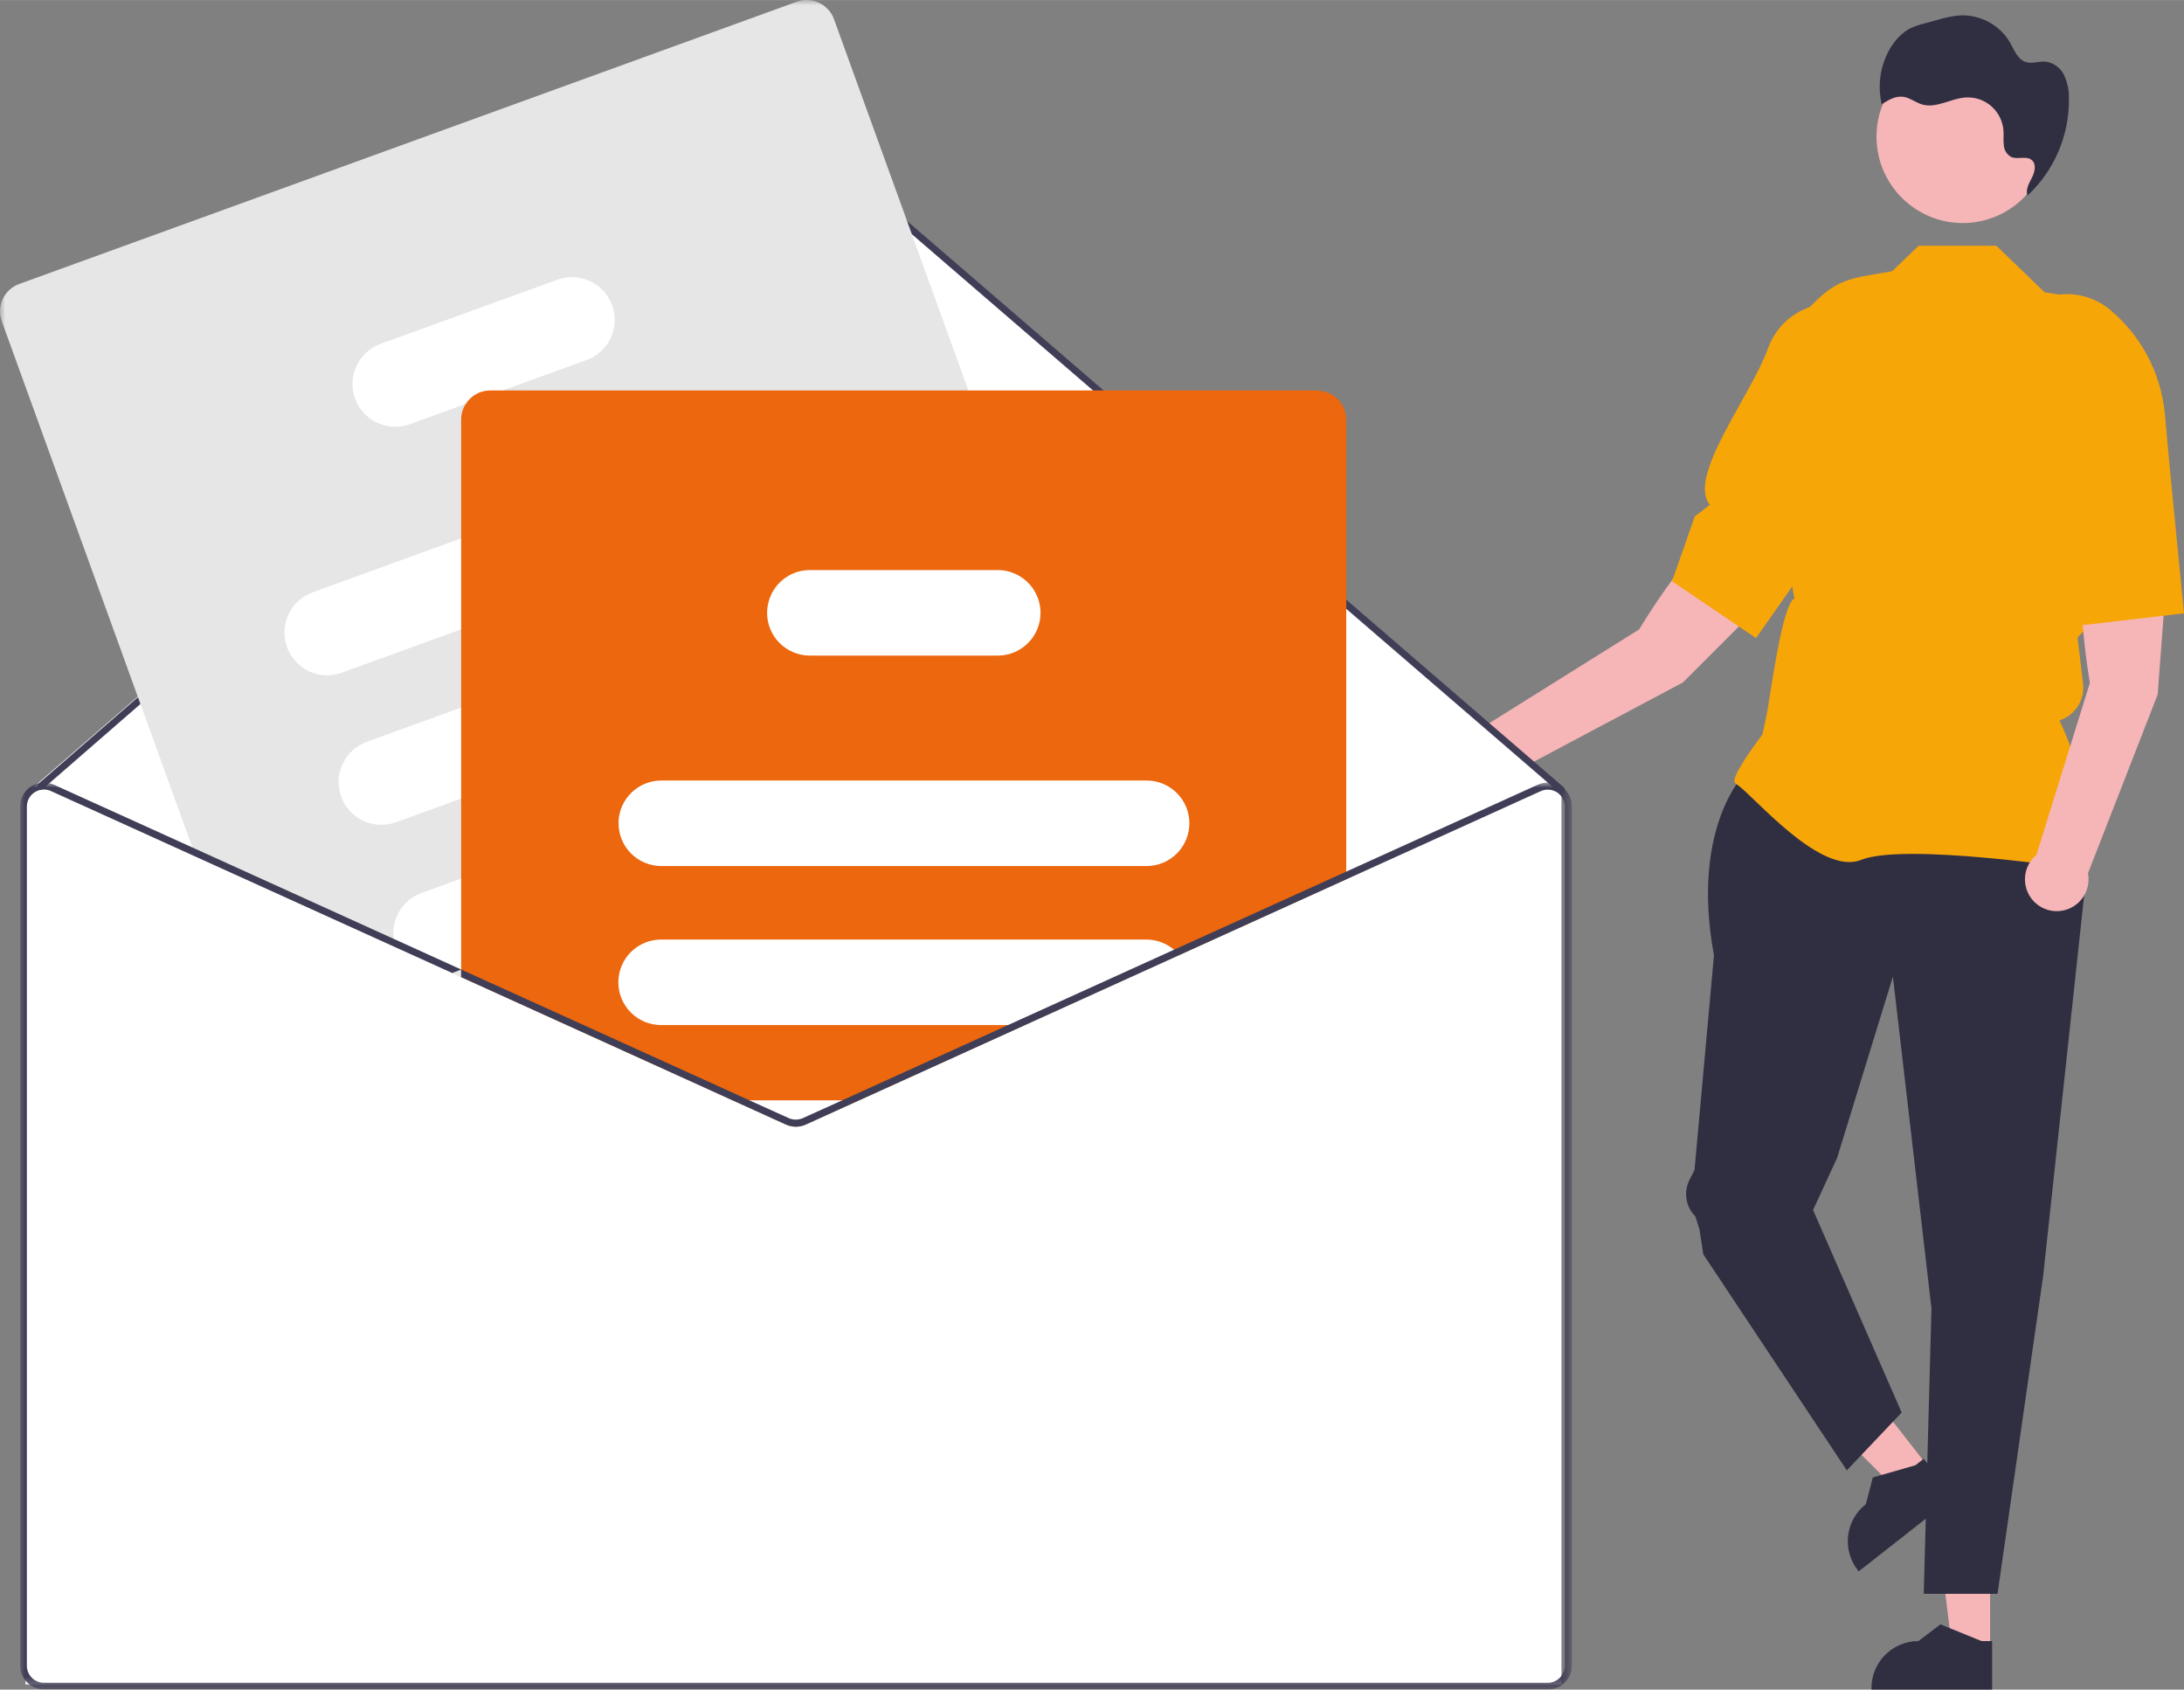 <?xml version="1.0" encoding="UTF-8"?>
<svg xmlns="http://www.w3.org/2000/svg" xmlns:xlink="http://www.w3.org/1999/xlink" id="Layer_1" width="73.71mm" height="57.01mm" viewBox="0 0 208.95 161.6">
  <rect x="0" y="0" width="208.95" height="161.6" fill="#808080" stroke="none"/>
  <defs>
    <style>
      .cls-1 {
        mask: url(#mask);
      }

      .cls-2 {
        fill: #fff;
      }

      .cls-2, .cls-3, .cls-4, .cls-5, .cls-6, .cls-7, .cls-8 {
        fill-rule: evenodd;
      }

      .cls-3 {
        fill: #f6b5b7;
      }

      .cls-4 {
        fill: #e7e6e6;
      }

      .cls-5 {
        fill: #403e56;
      }

      .cls-6 {
        fill: #ec670d;
      }

      .cls-9 {
        mask: url(#mask-2);
      }

      .cls-10 {
        mask: url(#mask-1);
      }

      .cls-7 {
        fill: #f7a608;
      }

      .cls-8 {
        fill: #302f42;
      }
    </style>
    <mask id="mask" x="139.14" y="48.97" width="32.79" height="26.46" maskUnits="userSpaceOnUse">
      <g id="mask-4">
        <polygon id="path-3" class="cls-2" points="171.93 48.97 139.14 48.97 139.14 75.43 171.93 75.43 171.93 48.97"></polygon>
      </g>
    </mask>
    <mask id="mask-1" x="0" y="0" width="110.16" height="103.78" maskUnits="userSpaceOnUse">
      <g id="mask-6">
        <polygon id="path-5" class="cls-2" points="0 0 110.16 0 110.16 103.78 0 103.78 0 0"></polygon>
      </g>
    </mask>
    <mask id="mask-2" x="1.91" y="74.84" width="148.46" height="86.75" maskUnits="userSpaceOnUse">
      <g id="mask-8">
        <polygon id="path-7" class="cls-2" points="1.91 74.84 150.37 74.84 150.37 161.6 1.91 161.6 1.91 74.84"></polygon>
      </g>
    </mask>
  </defs>
  <polygon id="Fill-1" class="cls-3" points="190.4 157.69 186.76 157.69 185.03 143.53 190.4 143.53 190.4 157.69"></polygon>
  <path id="Fill-2" class="cls-8" d="M190.58,161.6h-11.53v-.15c0-2.48,2.01-4.49,4.49-4.49h0l2.11-1.6,3.93,1.6h1.01s0,4.64,0,4.64Z"></path>
  <polygon id="Fill-4" class="cls-3" points="184.39 140.17 181.44 142.48 171.12 132.19 175.47 128.77 184.39 140.17"></polygon>
  <path id="Fill-6" class="cls-8" d="M186.91,143.17l-9.08,7.12-.09-.11c-1.53-1.95-1.19-4.78.77-6.31h0l.67-2.56,4.08-1.17.79-.62,2.86,3.65Z"></path>
  <path id="Fill-8" class="cls-8" d="M166.74,74.21s-4.98,5.17-2.76,17.16l-1.86,20.53-.48.95c-.59,1.16-.36,2.57.56,3.49l.39,1.23.37,2.4,13.73,20.66,5.25-5.53-8.48-19.37,2.3-4.98,5.34-17.34,3.69,31.73-.74,27.3h7.06l4.37-30.44,4.61-42.8-2.4-4.98h-30.96Z"></path>
  <path id="Fill-10" class="cls-7" d="M198.95,83.09l.05-.07c2.69-3.76-1.35-12.81-1.96-14.12,1.49-.48,2.43-1.96,2.25-3.51l-.26-2.23-.27-2.19,1.96-1.96v-.05s1.13-9.88,1.13-9.88l1.64-6.56c1.26-5.05-.3-10.39-4.09-13.97l-3.79-.6-4.61-4.45h-7.43l-2.55,2.44c-4.76.84-5.58.56-9.66,5.47l1.86,15.26.46,2.1v2.85s-1.18,1.31-1.18,1.31c-.86.96-1.22,2.26-.97,3.53l.15.78c-1.21.52-2.37,9.78-2.65,11.07l-.41,1.93c-.35.47-2.69,3.58-2.69,4.44,0,.13.09.25.3.39,1.59,1.08,7.94,8.73,11.83,7.17,4.15-1.66,20.64.83,20.8.86h.09Z"></path>
  <path id="Fill-12" class="cls-3" d="M199.95,65.34s-1.91-10.8.01-14.86l7.63.55-1.16,15.4-6.67,17.1c.32,1.65-.76,3.24-2.41,3.56-1.65.32-3.24-.76-3.56-2.41-.21-1.09.19-2.21,1.04-2.92l5.11-16.43Z"></path>
  <path id="Fill-14" class="cls-7" d="M207.59,44.76l-.47-5.15c-.36-3.91-2.26-7.52-5.29-10.02-1.9-1.56-4.52-1.91-6.75-.89-3.08,1.42-4.53,4.98-3.33,8.14,1.76,4.63,1.13,9.52,4.56,10.12l-.37,1.78,3.38,11.04,9.63-1.12-1.36-13.91Z"></path>
  <g class="cls-1">
    <path id="Fill-16" class="cls-3" d="M156.81,60.22s5.59-9.43,9.69-11.26l5.43,5.39-10.92,10.92-16.2,8.61c-.83,1.46-2.69,1.96-4.15,1.13-1.46-.83-1.96-2.69-1.13-4.15.55-.96,1.58-1.55,2.69-1.53l14.58-9.12Z"></path>
  </g>
  <path id="Fill-19" class="cls-7" d="M176.02,49.61l3-4.21c2.28-3.2,3.18-7.18,2.52-11.05-.42-2.42-2.18-4.39-4.54-5.08-3.25-.93-6.68.82-7.83,4-1.68,4.66-7.8,12.32-5.58,15.01l-1.44,1.1-2.18,6.21,8.03,5.44,8.03-11.43Z"></path>
  <path id="Fill-21" class="cls-3" d="M187.78,4.81c-4.56,0-8.25,3.7-8.25,8.26s3.7,8.26,8.25,8.26,8.25-3.7,8.25-8.26-3.7-8.26-8.25-8.26"></path>
  <path id="Fill-23" class="cls-8" d="M193.77,18.9c.07-.06.14-.13.21-.2,0,0,0,.01,0,.02l-.22.18Z"></path>
  <path id="Fill-25" class="cls-8" d="M181.02,4.35c.41-.66.98-1.21,1.65-1.6.46-.22.95-.4,1.45-.51l1.31-.36c.67-.21,1.36-.35,2.06-.41,1.97-.1,3.84.91,4.83,2.62.39.7.71,1.57,1.47,1.83.61.21,1.28-.08,1.93-.03.77.11,1.43.6,1.76,1.3.32.7.48,1.45.46,2.22.05,3.52-1.39,6.89-3.96,9.29-.21-.56.14-1.17.42-1.71.28-.54.45-1.3-.02-1.69-.52-.44-1.36-.01-1.98-.3-.4-.23-.66-.65-.69-1.11-.06-.45,0-.91-.03-1.37-.12-1.89-1.74-3.32-3.62-3.2-.01,0-.02,0-.03,0-1.41.1-2.77,1.06-4.13.67-.64-.19-1.18-.66-1.84-.74-.73-.09-1.41.32-2.03.72-.45-1.93-.1-3.96.98-5.63"></path>
  <polygon id="Fill-1-2" data-name="Fill-1" class="cls-2" points="149.39 161.11 2.44 161.11 2.44 75.94 75.92 12.21 149.39 75.94 149.39 161.11"></polygon>
  <path id="Fill-2-2" data-name="Fill-2" class="cls-5" d="M149.71,75.53c0,.08-.03.16-.08.22-.12.14-.32.15-.46.04l-1.1-.95-18.63-16.06L77.21,13.75c-.62-.53-1.52-.53-2.14,0L4.72,74.91l-.63.55s-.05.04-.08.05c-.05.02-.11.03-.17.03-.08,0-.16-.05-.21-.11-.12-.14-.11-.34.03-.46,0,0,0,0,0,0l.09-.08L74.65,13.26c.86-.74,2.13-.74,3,0l52.26,45.05,19.7,16.99c.07.06.11.15.11.24"></path>
  <g class="cls-10">
    <path id="Fill-4-2" data-name="Fill-4" class="cls-4" d="M109.99,85.19l-.86-2.37-2.96-8.18-6.38-17.61-7.14-19.69L79.79,1.83c-.53-1.44-2.12-2.19-3.56-1.67L1.83,27.16c-1.44.53-2.19,2.12-1.66,3.56l18.24,50.34.31.86,19.15,8.68,5.38,2.44.87.4,22.79,10.34.88-.32,14.95-5.42,22.55-8.18,3.04-1.1c1.44-.53,2.19-2.12,1.67-3.56"></path>
  </g>
  <path id="Fill-7" class="cls-2" d="M78.8,43.26c-.77-2.12-3.12-3.22-5.24-2.45l-29.44,10.68-14.21,5.16c-2.12.77-3.22,3.11-2.45,5.24.77,2.12,3.11,3.22,5.23,2.45,0,0,0,0,0,0l11.43-4.15,32.23-11.69c2.12-.77,3.22-3.12,2.45-5.24"></path>
  <path id="Fill-9" class="cls-2" d="M83.98,57.56c-.77-2.12-3.12-3.22-5.24-2.45l-4.99,1.81-29.63,10.75-9.03,3.28c-2.12.77-3.22,3.12-2.45,5.24.77,2.12,3.11,3.22,5.24,2.45l6.25-2.27,37.41-13.57c.09-.03.17-.07.25-.1,1.97-.87,2.93-3.11,2.2-5.14"></path>
  <path id="Fill-11" class="cls-2" d="M89.22,72.02c-.77-2.12-3.11-3.22-5.24-2.45l-13.99,5.07-10.83,3.93-15.05,5.46-3.79,1.38c-1.81.66-2.91,2.48-2.66,4.39.04.28.1.55.2.81l5.38,2.44.87-.32h0l27.31-9.91,15.33-5.56c2.12-.77,3.22-3.12,2.45-5.24Z"></path>
  <path id="Fill-13" class="cls-2" d="M58.57,29.2c-.77-2.12-3.12-3.22-5.24-2.45l-16.91,6.13c-2.12.77-3.22,3.12-2.45,5.24.77,2.12,3.11,3.22,5.24,2.45l5.35-1.94,3.54-1.29,8.02-2.91c2.12-.77,3.22-3.12,2.45-5.24"></path>
  <path id="Fill-15" class="cls-6" d="M126.04,37.34H46.9c-.95,0-1.83.49-2.34,1.29-.29.45-.44.96-.44,1.5v53.32l22.79,10.34,3.21,1.46,5.07,2.3c.6.27,1.29.27,1.89,0l5.07-2.3,15.87-7.2,14.79-6.71,15.99-7.25v-43.95c0-1.54-1.24-2.78-2.78-2.78"></path>
  <path id="Fill-17" class="cls-2" d="M109.69,74.65h-46.43c-2.19,0-4,1.74-4.08,3.93,0,.05,0,.11,0,.16,0,2.26,1.83,4.09,4.09,4.09h46.43c2.26,0,4.09-1.83,4.09-4.09s-1.83-4.09-4.09-4.09"></path>
  <path id="Fill-19-2" data-name="Fill-19" class="cls-2" d="M112.33,90.84c-.74-.63-1.68-.98-2.65-.98h-46.43c-2.26,0-4.09,1.83-4.09,4.09s1.83,4.09,4.09,4.09h34.78l14.79-6.71c-.15-.18-.31-.34-.49-.49"></path>
  <path id="Fill-21-2" data-name="Fill-21" class="cls-2" d="M70.12,105.24l5.07,2.3c.6.27,1.29.27,1.89,0l5.07-2.3h-12.03Z"></path>
  <path id="Fill-23-2" data-name="Fill-23" class="cls-2" d="M99.3,57.21c-.59-1.61-2.12-2.69-3.84-2.69h-17.98c-1.6,0-3.06.94-3.72,2.4-.24.53-.37,1.11-.37,1.69,0,2.26,1.83,4.09,4.09,4.09h17.98c2.26,0,4.09-1.83,4.09-4.09,0-.48-.08-.95-.25-1.4"></path>
  <g class="cls-9">
    <path id="Fill-25-2" data-name="Fill-25" class="cls-5" d="M96.44,98.04l-15.87,7.2-3.76,1.7c-.43.19-.92.19-1.35,0l-3.76-1.7h-1.59l5.07,2.3c.6.27,1.29.27,1.89,0l5.07-2.3,15.87-7.2h-1.59ZM43.25,93.05l.87.4v-.71l-.87.32ZM96.44,98.04l-15.87,7.2-3.76,1.7c-.43.19-.92.19-1.35,0l-3.76-1.7h-1.59l5.07,2.3c.6.27,1.29.27,1.89,0l5.07-2.3,15.87-7.2h-1.59ZM96.44,98.04l-15.87,7.2-3.76,1.7c-.43.19-.92.19-1.35,0l-3.76-1.7h-1.59l5.07,2.3c.6.27,1.29.27,1.89,0l5.07-2.3,15.87-7.2h-1.59ZM149.71,159.31c0,.9-.73,1.64-1.63,1.64H4.2c-.9,0-1.63-.73-1.63-1.64v-82.17c0-.56.28-1.07.75-1.37.16-.1.34-.18.53-.22.05-.01.11-.02.17-.03.06,0,.13-.01.19-.01.23,0,.46.05.67.15l13.85,6.28,19.15,8.68,5.38,2.44.87.4,22.79,10.34,3.21,1.46,5.07,2.3c.6.27,1.29.27,1.89,0l5.07-2.3,15.87-7.2,14.79-6.71,34.58-15.68c.51-.23,1.09-.19,1.56.11.03.02.05.03.08.05.03.02.05.04.07.06.38.31.6.77.6,1.26v82.17ZM149.71,75.53c-.12-.12-.25-.23-.4-.32-.65-.42-1.48-.48-2.18-.16l-34.8,15.78-15.89,7.21-15.87,7.2-3.76,1.7c-.43.19-.92.19-1.35,0l-3.76-1.7-3.91-1.78-23.66-10.73h0s-6.45-2.93-6.45-2.93l-19.26-8.74-13.26-6.01c-.13-.06-.28-.11-.42-.14-.32-.08-.65-.09-.98-.02-1.07.22-1.83,1.16-1.83,2.24v82.17c0,1.26,1.03,2.29,2.29,2.29h143.88c1.26,0,2.29-1.03,2.29-2.29v-82.17c0-.6-.23-1.18-.65-1.6ZM96.44,98.04l-15.87,7.2-3.76,1.7c-.43.19-.92.19-1.35,0l-3.76-1.7h-1.59l5.07,2.3c.6.27,1.29.27,1.89,0l5.07-2.3,15.87-7.2h-1.59ZM96.44,98.04l-15.87,7.2-3.76,1.7c-.43.19-.92.19-1.35,0l-3.76-1.7h-1.59l5.07,2.3c.6.27,1.29.27,1.89,0l5.07-2.3,15.87-7.2h-1.59ZM96.44,98.04l-15.87,7.2-3.76,1.7c-.43.19-.92.19-1.35,0l-3.76-1.7h-1.59l5.07,2.3c.6.27,1.29.27,1.89,0l5.07-2.3,15.87-7.2h-1.59Z"></path>
  </g>
</svg>
